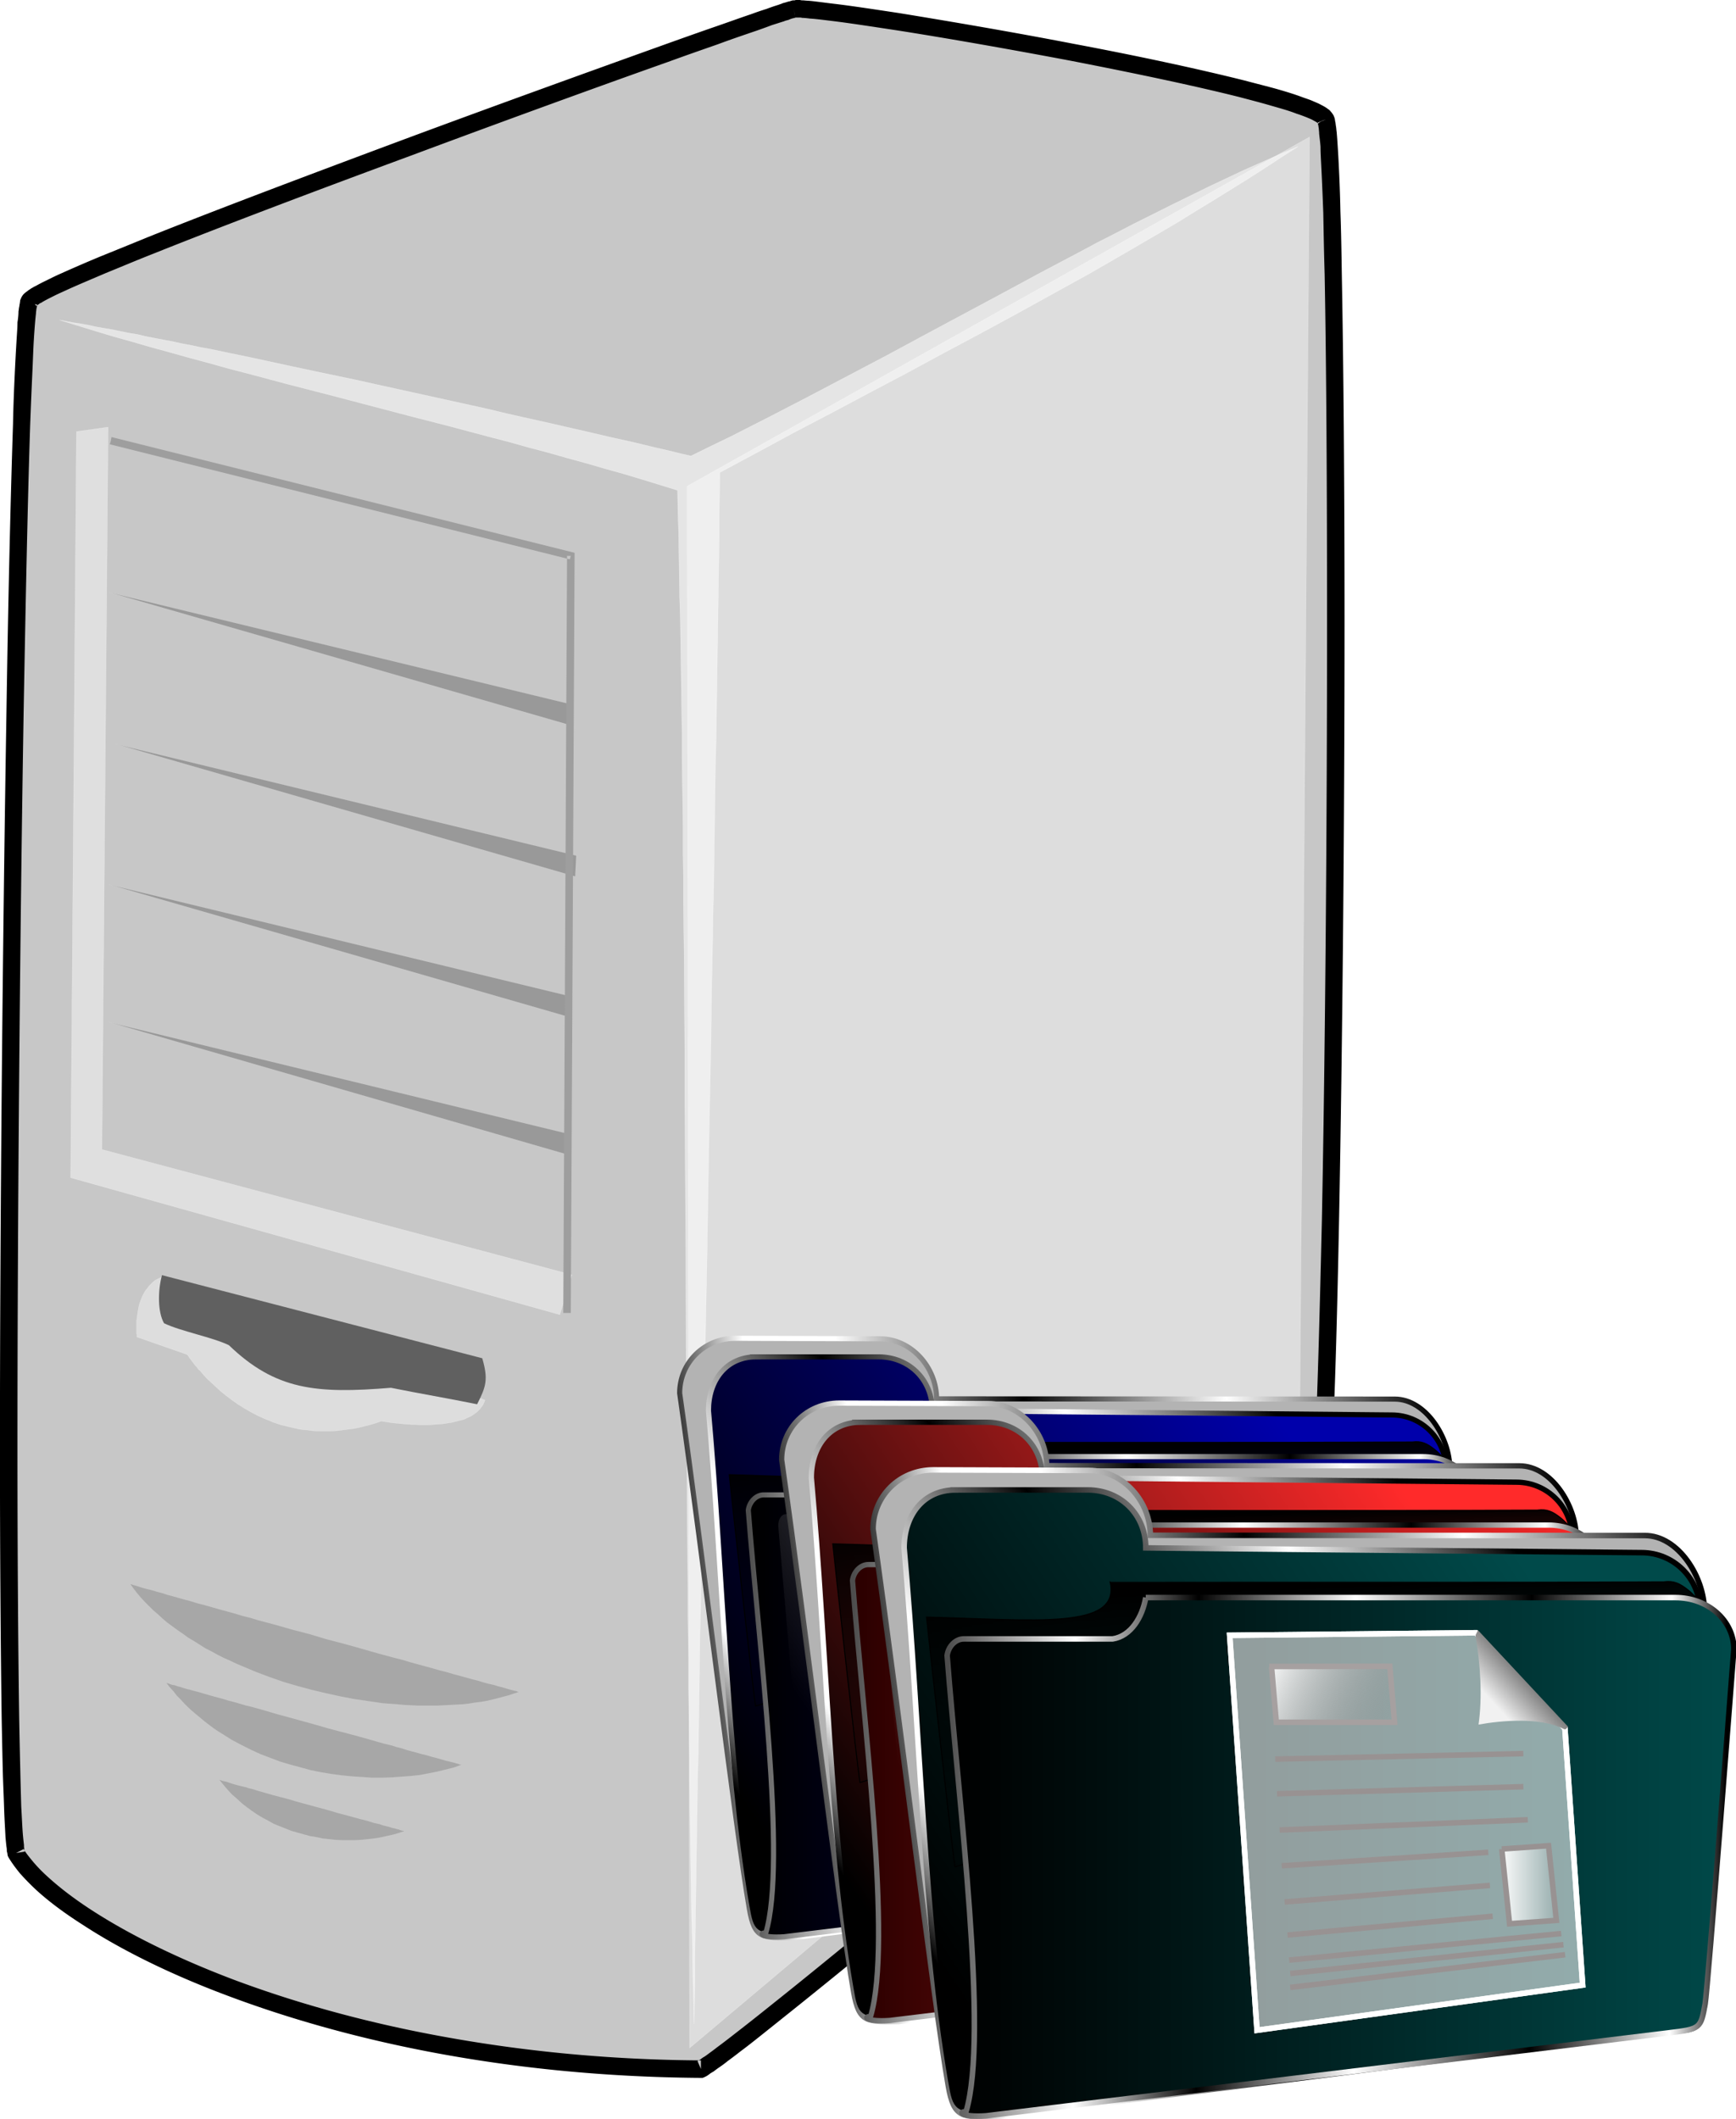 <svg xmlns="http://www.w3.org/2000/svg" xmlns:xlink="http://www.w3.org/1999/xlink" viewBox="0 0 213.92 261.09"><defs><linearGradient id="r" y2="295.98" gradientUnits="userSpaceOnUse" x2="780.07" gradientTransform="translate(22.857 279.7)" y1="652.25" x1="243.65"><stop offset="0"/><stop stop-color="#fff" offset=".119"/><stop stop-color="#fff" offset=".238"/><stop offset=".473"/><stop stop-color="#fff" offset=".735"/><stop offset="1"/></linearGradient><linearGradient id="b" y2="309.09" gradientUnits="userSpaceOnUse" x2="915" gradientTransform="matrix(1.037 0 0 1.022 -184.38 -189.82)" y1="383.34" x1="191.79"><stop offset="0"/><stop stop-color="#fff" offset=".119"/><stop stop-color="#fff" offset=".238"/><stop offset=".473"/><stop stop-color="#fff" offset=".735"/><stop offset="1"/></linearGradient><linearGradient id="c" y2="295.98" gradientUnits="userSpaceOnUse" x2="780.07" gradientTransform="translate(-162.56 -175.63)" y1="652.25" x1="243.65"><stop offset="0"/><stop stop-color="#fff" offset=".119"/><stop stop-color="#fff" offset=".238"/><stop offset=".473"/><stop stop-color="#fff" offset=".735"/><stop offset="1"/></linearGradient><linearGradient id="f" y2="533.38" gradientUnits="userSpaceOnUse" x2="611.93" gradientTransform="translate(-162.56 -175.63)" y1="313.38" x1="603.79"><stop offset="0"/><stop stop-opacity="0" offset="1"/></linearGradient><linearGradient id="F" y2="295.98" gradientUnits="userSpaceOnUse" x2="780.07" gradientTransform="translate(-162.56 -175.63)" y1="652.25" x1="243.65"><stop offset="0"/><stop stop-color="#004a4a" offset="1"/></linearGradient><linearGradient id="h" y2="746.7" gradientUnits="userSpaceOnUse" x2="972.38" gradientTransform="translate(-162.56 -483.9)" y1="746.7" x1="260.58"><stop offset="0"/><stop stop-color="#0000ab" offset="1"/></linearGradient><linearGradient id="g" y2="905.56" gradientUnits="userSpaceOnUse" x2="960.32" gradientTransform="translate(-162.56 -483.9)" y1="902.11" x1="255"><stop stop-color="#4d4d4d" offset="0"/><stop stop-color="#fff" offset=".163"/><stop offset=".321"/><stop stop-color="#fff" offset=".523"/><stop offset=".749"/><stop stop-color="#fff" offset=".929"/><stop offset="1"/></linearGradient><linearGradient id="i" y2="361.95" xlink:href="#a" gradientUnits="userSpaceOnUse" x2="927.5" gradientTransform="translate(-159.71 -187.06)" y1="619.09" x1="556.43"/><linearGradient id="a"><stop stop-color="#fff" stop-opacity="0" offset="0"/><stop stop-color="#fff" offset="1"/></linearGradient><linearGradient id="j" y2="361.72" xlink:href="#a" gradientUnits="userSpaceOnUse" x2="910.34" gradientTransform="translate(-162.56 -175.63)" y1="706" x1="403.04"/><linearGradient id="l" y2="361.95" xlink:href="#a" gradientUnits="userSpaceOnUse" x2="927.5" gradientTransform="translate(-53.123 -137.95) scale(.881)" y1="547.16" x1="695.56"/><linearGradient id="E" y2="287.74" gradientUnits="userSpaceOnUse" y1="185.71" gradientTransform="matrix(.675 -.007 .007 .74 306.23 541.04)" x2="622.33" x1="726.13"><stop stop-color="gray" offset="0"/><stop stop-color="#f1f1f1" offset=".349"/><stop stop-color="#f0f0f0" offset="1"/></linearGradient><linearGradient id="D" y2="863.9" gradientUnits="userSpaceOnUse" x2="832.39" y1="863.9" x1="777.9"><stop stop-color="#fff" offset="0"/><stop stop-color="#fff" stop-opacity="0" offset="1"/></linearGradient><linearGradient id="n" y2="719.26" gradientUnits="userSpaceOnUse" x2="685.77" gradientTransform="translate(-185.42 -455.33)" y1="663.54" x1="567.2"><stop stop-color="#fff" offset="0"/><stop stop-color="gray" stop-opacity="0" offset="1"/></linearGradient><linearGradient id="o" y2="863.9" gradientUnits="userSpaceOnUse" x2="832.39" gradientTransform="translate(-185.42 -455.33)" y1="863.9" x1="777.9"><stop stop-color="#fff" offset="0"/><stop stop-color="#fff" stop-opacity="0" offset="1"/></linearGradient><linearGradient id="p" y2="287.74" gradientUnits="userSpaceOnUse" y1="185.71" gradientTransform="matrix(.675 -.007 .007 .74 120.81 85.71)" x2="622.33" x1="726.13"><stop stop-color="gray" offset="0"/><stop stop-color="#f1f1f1" offset=".349"/><stop stop-color="#f0f0f0" offset="1"/></linearGradient><linearGradient id="q" y2="309.09" gradientUnits="userSpaceOnUse" x2="915" gradientTransform="matrix(1.037 0 0 1.022 1.044 265.51)" y1="383.34" x1="191.79"><stop offset="0"/><stop stop-color="#fff" offset=".119"/><stop stop-color="#fff" offset=".238"/><stop offset=".473"/><stop stop-color="#fff" offset=".735"/><stop offset="1"/></linearGradient><linearGradient id="s" y2="295.98" gradientUnits="userSpaceOnUse" x2="780.07" gradientTransform="translate(22.857 279.7)" y1="652.25" x1="243.65"><stop offset="0"/><stop stop-color="#ff2a2a" offset="1"/></linearGradient><linearGradient id="d" y2="295.98" gradientUnits="userSpaceOnUse" x2="780.07" gradientTransform="translate(-162.56 -175.63)" y1="652.25" x1="243.65"><stop offset="0"/><stop stop-color="#0000ab" offset="1"/></linearGradient><linearGradient id="u" y2="533.38" gradientUnits="userSpaceOnUse" x2="611.93" gradientTransform="translate(22.857 279.7)" y1="313.38" x1="603.79"><stop offset="0"/><stop stop-opacity="0" offset="1"/></linearGradient><linearGradient id="C" y2="719.26" gradientUnits="userSpaceOnUse" x2="685.77" y1="663.54" x1="567.2"><stop stop-color="#fff" offset="0"/><stop stop-color="gray" stop-opacity="0" offset="1"/></linearGradient><linearGradient id="w" y2="746.7" gradientUnits="userSpaceOnUse" x2="972.38" y1="746.7" x1="260.58"><stop stop-color="#2b0000" offset="0"/><stop stop-color="#ff2a2a" offset="1"/></linearGradient><linearGradient id="v" y2="905.56" gradientUnits="userSpaceOnUse" x2="960.32" y1="902.11" x1="255"><stop stop-color="#4d4d4d" offset="0"/><stop stop-color="#fff" offset=".163"/><stop offset=".321"/><stop stop-color="#fff" offset=".523"/><stop offset=".749"/><stop stop-color="#fff" offset=".929"/><stop offset="1"/></linearGradient><linearGradient id="x" y2="361.95" xlink:href="#a" gradientUnits="userSpaceOnUse" x2="927.5" gradientTransform="translate(2.857 296.84)" y1="619.09" x1="556.43"/><linearGradient id="y" y2="361.72" xlink:href="#a" gradientUnits="userSpaceOnUse" x2="910.34" y1="706" x1="403.04"/><linearGradient id="A" y2="361.95" xlink:href="#a" gradientUnits="userSpaceOnUse" x2="927.5" gradientTransform="translate(109.44 345.95) scale(.881)" y1="547.16" x1="695.56"/><linearGradient id="H" y2="746.7" gradientUnits="userSpaceOnUse" x2="972.38" gradientTransform="translate(-162.56 -483.9)" y1="746.7" x1="260.58"><stop offset="0"/><stop stop-color="#004a4a" offset="1"/></linearGradient><filter id="z" color-interpolation-filters="sRGB"><feGaussianBlur stdDeviation="7.228"/></filter><filter id="B" color-interpolation-filters="sRGB"><feGaussianBlur stdDeviation="3.402"/></filter><filter id="t" height="1.472" width="1.085" y="-.236" x="-.042" color-interpolation-filters="sRGB"><feGaussianBlur stdDeviation="12.216"/></filter><filter id="m" color-interpolation-filters="sRGB"><feGaussianBlur stdDeviation="3.402"/></filter><filter id="k" color-interpolation-filters="sRGB"><feGaussianBlur stdDeviation="7.228"/></filter><filter id="G" height="1.472" width="1.085" y="-.236" x="-.042" color-interpolation-filters="sRGB"><feGaussianBlur stdDeviation="12.216"/></filter><filter id="I" color-interpolation-filters="sRGB"><feGaussianBlur stdDeviation="7.228"/></filter><filter id="J" color-interpolation-filters="sRGB"><feGaussianBlur stdDeviation="3.402"/></filter><filter id="e" height="1.472" width="1.085" y="-.236" x="-.042" color-interpolation-filters="sRGB"><feGaussianBlur stdDeviation="12.216"/></filter></defs><g class="Graphic"><path d="M163.357 14.638c2.115 3.469 1.438 168.989-1.311 175.503-2.158 5.16-72.037 63.238-75.675 64.761-47.25-.296-79.101-17.512-84.389-26.606C-.048 216.875 1.686 40.78 3.59 37.1 5.282 33.885 94.662 1.864 97.792 1.102c2.834-.634 63.154 9.687 65.565 13.536z" fill="#c7c7c7"/><path d="M162.426 15.188l.085-.042-.085.084c0-.042-.042-.042-.042-.042v-.084l.296-.127-.085.084-.211.043.211-.043-.084.085-.085.042zm.085-.042l.084-.085.085-.084.212-.085-.212.17.212-.17h.042l-.254.127v.042-.042l-.17.127zm.423-.254h-.042.042-.042l.465-.254-.423.212v.042zm.465-.17l-.465.17v-.042l.465-.127zm.846-.634a2.325 2.325 0 00-.296-.38c-.085-.127-.211-.212-.338-.296-.212-.17-.508-.339-.846-.508-.296-.17-.635-.296-1.016-.465s-.803-.296-1.269-.466c-.888-.338-1.988-.676-3.172-1.015-1.227-.338-2.58-.677-4.019-1.057-5.752-1.439-13.24-3.046-20.896-4.484-7.656-1.48-15.397-2.792-21.615-3.807-3.088-.465-5.837-.888-7.995-1.142-1.057-.127-1.988-.254-2.75-.339-.38-.042-.718-.042-1.014-.084-.17 0-.297 0-.423-.043h-.381c-.127 0-.212 0-.296.043h-.17c-.084 0-.126 0-.169.042-.084 0-.169.042-.296.085-.084 0-.211.042-.338.084s-.296.085-.465.127c-.17.085-.339.127-.55.212-.423.127-.93.296-1.48.507-.55.17-1.185.381-1.862.635-1.396.465-3.003 1.057-4.865 1.692-1.818.634-3.849 1.353-6.09 2.157-8.841 3.173-20.347 7.318-31.853 11.59-11.463 4.273-22.926 8.587-31.598 12.056-2.157.888-4.145 1.692-5.922 2.41a187.78 187.78 0 00-4.695 2.031c-.677.296-1.269.592-1.777.846a20.48 20.48 0 00-1.396.72c-.211.084-.38.21-.55.295-.169.127-.338.212-.422.297-.17.126-.297.211-.381.296-.212.169-.296.338-.38.465-.043.085-.085.211-.17.38 0 .128-.042.254-.042.381-.043.127-.043.296-.085.466s-.042.338-.085.55c0 .38-.042.846-.126 1.353 0 .55-.043 1.142-.085 1.777a291.85 291.85 0 00-.254 4.695c-.084 1.819-.169 3.85-.211 6.091-.296 9.01-.593 21.32-.804 35.32-.465 28.003-.804 62.69-.804 90.692 0 13.028.085 24.66.212 33.46.042 2.199.084 4.23.127 6.048s.127 3.469.169 4.865c.042 1.438.127 2.622.17 3.595.041.508.084.93.126 1.27.042.21.042.38.042.55.043.126.085.295.085.422l.042.17.085.168c.38.635.846 1.27 1.396 1.946a30.718 30.718 0 002.03 2.073c1.48 1.354 3.384 2.792 5.71 4.272 4.527 2.961 10.533 6.007 17.893 8.756 7.318 2.75 15.948 5.246 25.719 7.064s20.685 2.961 32.529 3.046h.253l.212-.085.338-.169c.085-.084.212-.127.339-.254.127-.084.253-.169.423-.253l.507-.381c.381-.254.804-.55 1.27-.93.465-.339.972-.72 1.564-1.185 1.142-.846 2.454-1.904 3.934-3.088s3.13-2.496 4.907-3.934c7.149-5.753 16.286-13.324 25.38-21.023 9.095-7.656 18.19-15.482 25.084-21.658 1.734-1.565 3.342-3.003 4.78-4.356 1.438-1.312 2.707-2.496 3.765-3.554a44.15 44.15 0 001.438-1.48c.465-.465.846-.846 1.184-1.227s.592-.719.804-.973c.127-.169.211-.338.296-.423.085-.169.17-.338.254-.465 0-.085.042-.212.084-.338s.085-.212.127-.381c.043-.254.085-.55.127-.93.085-.34.127-.72.17-1.185s.084-.93.126-1.48c.085-1.058.17-2.327.296-3.765.043-1.439.127-3.046.212-4.78.338-7.022.592-16.54.804-27.41.423-21.827.676-49.238.676-73.73 0-16.454-.127-31.598-.338-42.807-.042-2.792-.085-5.372-.17-7.656-.042-2.242-.126-4.23-.21-5.88a139.92 139.92 0 00-.128-2.242 64.77 64.77 0 00-.127-1.734c-.042-.254-.042-.466-.084-.677s-.042-.423-.085-.55c-.042-.17-.042-.338-.084-.465-.043-.085-.043-.17-.085-.212a.689.689 0 00-.127-.254zm-1.565.889l.508-.508-.508.508zm-.254.38c.043.127.043.296.085.466 0 .169.042.38.042.634.042.465.127 1.015.17 1.65 0 .634.042 1.396.084 2.2.085 1.65.17 3.637.254 5.88.042 2.241.084 4.821.169 7.613.211 11.167.296 26.31.296 42.765 0 24.45-.211 51.903-.634 73.687-.254 10.871-.508 20.346-.804 27.326-.085 1.776-.17 3.342-.254 4.78-.085 1.396-.17 2.665-.254 3.722-.042.508-.084 1.015-.169 1.438 0 .423-.085.762-.127 1.1a9.383 9.383 0 01-.127.762c0 .126-.042.169-.042.253 0 .043-.042.085-.042.085 0 .042-.043.085-.085.17-.042.041-.127.168-.17.253-.21.254-.422.55-.718.888-.296.296-.677.72-1.1 1.142l-1.438 1.439c-1.058 1.015-2.284 2.2-3.723 3.51a191.077 191.077 0 01-4.737 4.315c-6.895 6.176-15.947 13.96-25.042 21.658-9.094 7.656-18.231 15.228-25.295 20.938-1.777 1.438-3.427 2.75-4.907 3.934s-2.792 2.2-3.934 3.088c-.55.423-1.1.846-1.565 1.184-.423.339-.846.635-1.184.889-.17.127-.339.253-.508.338-.127.085-.254.17-.338.254a.925.925 0 00-.212.127c-11.675-.085-22.334-1.227-31.936-3.004-9.645-1.776-18.147-4.23-25.38-6.937-7.15-2.707-13.029-5.668-17.47-8.544-2.158-1.396-3.977-2.792-5.415-4.103a18.524 18.524 0 01-1.819-1.862c-.423-.507-.803-.973-1.1-1.438v-.169c-.042-.127-.042-.296-.042-.465a52.333 52.333 0 01-.127-1.185c-.084-.973-.127-2.157-.211-3.553a647.151 647.151 0 01-.127-4.864c-.042-1.777-.085-3.807-.127-6.007-.127-8.798-.211-20.389-.211-33.417 0-28.003.296-62.646.761-90.649.254-13.959.508-26.31.804-35.278.084-2.242.169-4.272.253-6.091.085-1.777.127-3.342.212-4.611.042-.677.085-1.269.127-1.777s.084-.93.127-1.31c0-.17.042-.34.042-.466.042-.17.042-.254.085-.38v-.086c0-.042.042-.042.084-.084.085-.042.17-.127.296-.212.17-.042.296-.169.466-.253.38-.212.803-.423 1.311-.677s1.1-.508 1.734-.804c1.312-.592 2.834-1.227 4.611-1.988 1.777-.72 3.765-1.565 5.922-2.411 8.671-3.469 20.092-7.783 31.556-12.013 11.463-4.273 22.969-8.46 31.81-11.59 2.199-.804 4.272-1.523 6.09-2.158 1.82-.677 3.47-1.227 4.823-1.692.719-.254 1.311-.465 1.861-.677.55-.169 1.057-.338 1.48-.465.17-.085.381-.127.55-.17.17-.084.296-.126.423-.168s.212-.043.339-.085l.127-.042-.085-.339.042.339h.508c.085 0 .211 0 .338.042.296 0 .593.042.973.085.72.042 1.65.169 2.707.296 2.115.254 4.823.677 7.91 1.142 6.219.973 13.917 2.326 21.531 3.765 7.614 1.48 15.101 3.045 20.812 4.483 1.438.381 2.75.72 3.891 1.058 1.185.338 2.242.634 3.088.973.423.127.846.296 1.185.423.296.127.634.254.846.38s.423.212.55.339c0 0 .042 0 .042.042s.042.127.042.17zm-76.394 238.53c.043 0 .043-.042.085-.042h.254v.592l-.339-.55.339.55v.465l-.423-.973s.042-.042.084-.042zM2.913 227.788c.042.042.042.127.085.17s.042.126.042.168l-1.058.17.889-.466.042-.042-.042.042.042-.042h.085-.085zm1.65-190.265v.126c-.043 0-.043.043-.085.043l-.211-.254-.72-.17.72.17-.085-.042.17.084.21.043zm-.296-.085l.084.042-.084-.042zM3.59 37.1l.592.296-.592-.296zm.592.296l-.423-.466.423.466zM97.962 1.82l-.086-.719.085.72zm-.17-.719l.17.72v.042l-.17-.762z"/><path d="M159.93 18.065l-2.199.93-2.2.973-2.2.973-2.241 1.057-2.242 1.058-2.242 1.1-2.242 1.1-2.284 1.142-2.284 1.142-2.284 1.184-2.327 1.185-2.284 1.226-2.327 1.227-2.326 1.227-4.695 2.538-4.738 2.538-4.738 2.538-4.78 2.58-4.822 2.538-4.822 2.538-4.822 2.496-2.411 1.226-2.411 1.227-2.454 1.184-2.41 1.185-1.143-.254-1.184-.296-2.37-.55-2.453-.592-2.495-.55-2.538-.592-2.58-.592-2.58-.593-2.666-.592-2.622-.592-2.665-.635-5.372-1.184-5.372-1.184-2.708-.593-2.665-.592-2.622-.55-2.623-.55-2.58-.55-2.538-.55-2.538-.55-2.453-.507-2.412-.507-1.184-.212-1.184-.254-1.142-.211-1.143-.254-1.142-.212-1.1-.211-1.1-.212-1.057-.253-1.057-.17-1.015-.211-1.016-.212-1.015-.169-.973-.169-.93-.211-.93-.17-.89-.127-.888-.169-.846-.169 2.2.677 2.2.677 2.242.676 2.284.635 2.326.677 2.327.634 2.41.677 2.37.635 2.41.676 2.454.635 4.907 1.311 4.95 1.27 4.99 1.31 4.992 1.312 4.949 1.269 4.907 1.311 2.453.635 2.411.676 2.411.635 2.37.677 2.326.634 2.326.677 2.284.635 2.242.676 2.2.677 2.2.677.042 2.538.084 2.58.043 2.58.042 2.665.042 2.708.085 2.707.042 2.75.042 2.791.043 2.834.042 2.834.042 2.877v2.918l.043 2.92.042 2.96.042 2.961v3.003l.043 3.004v3.045l.042 3.046.042 3.088.042 6.176.043 6.218v6.302l.042 6.303.085 12.648.042 12.69.042 6.302.043 6.26.042 6.219.042 6.176.042 3.088v3.045l.043 3.046.042 3.003v3.003l.042 3.004.043 2.918.042 2.961v2.877l.042 2.876.043 2.834.042 2.834.042 2.792.042 2.75.043 2.75.084 2.664.043 2.665.042 2.623.085 2.58.042 2.538.042-2.58.042-2.58v-2.666l.043-2.664.042-2.708.042-2.75.043-2.79.042-2.835.042-2.834.043-2.877.042-2.918.084-2.919.043-2.96.042-3.004.042-3.004.043-3.045.042-3.046.085-3.088.042-3.088.042-3.087.127-6.26.127-6.303.085-6.388.126-6.387.254-12.817.212-12.817.127-6.387.127-6.345.084-6.303.127-6.303.042-3.088.085-3.087.042-3.088.043-3.046.042-3.003.042-3.046.042-2.96.085-2.962.042-2.96.043-2.877.042-2.877.042-2.876.043-2.792.042-2.792.042-2.75.042-2.706.043-2.708v-2.622l.042-2.623.042-2.538 4.653-2.495 4.611-2.496 4.61-2.411 4.611-2.454 4.569-2.41 4.526-2.454 4.526-2.411 4.526-2.454 4.442-2.453 4.441-2.453 4.4-2.538 4.356-2.538 2.158-1.27 2.115-1.31 2.157-1.312 2.115-1.311 2.115-1.312 2.115-1.353 2.073-1.354 2.115-1.353z" stroke="#fff" fill-opacity=".541" stroke-opacity=".541" fill="#fff" stroke-width=".042"/><path d="M159.93 18.065c-23.222 9.813-48.898 25.633-74.786 38.112-24.534-5.838-59.939-13.62-77.79-16.75 22.97 7.148 53.172 13.831 76.14 20.98 1.354 53.763.677 135.19 2.03 188.954.678-54.229 2.497-136.967 3.173-191.154 24.788-13.409 49.11-25.422 71.234-40.142z" fill="none"/><path d="M16.026 195.132l.423.593.423.55.465.55.508.55.507.507.508.507.592.508.55.508.592.507.635.466.634.465.677.465.635.466.719.423.677.423.719.465.761.38.761.424.762.38.761.339.804.38.804.339.803.338.804.339 1.692.634 1.692.592 1.734.508 1.735.465 1.776.423 1.735.38 1.776.34 1.734.253 1.735.254 1.734.127.888.084.846.043.804.042h2.496l.803-.042.804-.043.762-.042.803-.042.72-.085.76-.127.72-.084.719-.127.72-.17.676-.169.634-.169.635-.17.634-.21.635-.212-.085-.042h-.042l-.212-.085-.253-.042-.296-.085-.339-.084-.423-.127-.423-.127-.507-.127-.55-.17-.593-.126-.634-.17-.677-.211-.677-.17-.761-.21-.761-.212-.804-.212-.846-.253-.846-.212-.888-.254-.931-.254-.93-.253-.931-.254-.973-.296-1.015-.254-2.03-.55-2.073-.592-2.115-.592-2.115-.55-2.115-.635-2.115-.55-2.073-.592-2.073-.55-.973-.296-1.015-.254-.973-.296-.93-.254-.931-.253-.888-.254-.889-.254-.846-.212-.803-.253-.804-.212-.761-.211-.72-.212-.676-.169-.635-.212-.634-.169-.55-.169-.508-.127-.507-.127-.423-.127-.381-.127-.296-.084-.296-.085-.212-.084h-.084l-.085-.043z" stroke="#fff" fill-opacity=".161" stroke-opacity=".161" stroke-width=".042"/><path d="M16.026 195.132c8.502 12.225 35.236 18.232 47.926 13.325-2.242-.592-45.092-12.394-47.926-13.325z" fill="none"/><path d="M59.764 172.502l-39.593-15.27-.38.169-.339.169-.338.17-.254.21-.254.254-.254.254-.211.296-.212.254-.169.296-.169.296-.127.296-.127.339-.127.338-.084.296-.127.635-.085.634-.084.593v1.565l.042.169v.254l6.176 2.157.042.042.042.043.043.042.042.085.085.084.042.127.127.127.084.127.127.169.127.17.127.168.17.212.168.17.17.253.211.17.423.507.423.465.55.508.55.507.592.55.635.508.719.55.719.507.804.508.803.465.889.465.93.423.465.17.466.211.507.17.508.169.55.126.507.127.55.127.55.127.55.085.55.042.592.085.592.042H40.941l.634-.042.635-.085.634-.085.677-.084.677-.127.677-.17.676-.168.72-.212.719-.254h.042l.084.043h.127l.254.042.254.042.296.042.338.043.381.042.423.042.465.043.508.042.508.042h.507l.55.043h1.1l.592-.043.55-.042.592-.042.55-.085.55-.085.508-.126.507-.127.508-.127.423-.212.465-.211.38-.254.34-.254.338-.338.127-.17.126-.169.127-.169.085-.17.085-.21.084-.212z" stroke="#fff" fill-opacity=".388" stroke-opacity=".388" fill="#fff" stroke-width=".042"/><path d="M59.764 172.502l-39.593-15.27c-4.103 1.438-3.299 7.487-3.299 7.487l6.176 2.157s8.629 13.494 23.942 8.206c0 0 11.378 2.03 12.774-2.58z" fill="none"/><path d="M59.426 167.341c-13.156-3.426-26.31-6.81-39.466-10.236-.508 1.86-.55 4.526.254 5.922 1.988.973 6.006 1.734 7.994 2.707 5.753 5.541 10.787 6.006 19.966 5.245 3.553.72 7.106 1.311 10.617 2.03 1.1-2.157 1.396-3.045.635-5.668z" fill="#606060"/><path d="M59.426 167.341c-13.156-3.426-26.31-6.81-39.466-10.236-.508 1.86-.55 4.526.254 5.922 1.988.973 6.006 1.734 7.994 2.707 5.753 5.541 10.787 6.006 19.966 5.245 3.553.72 7.106 1.311 10.617 2.03 1.1-2.157 1.396-3.045.635-5.668z" fill="none"/><path d="M161.369 16.88L84.679 59.9l.296 192.422 75.082-63.196L161.37 16.88z" stroke="#fff" fill-opacity=".4" stroke-opacity=".4" fill="#fff" stroke-width=".042"/><path d="M161.369 16.88L84.679 59.9l.296 192.422 75.082-63.196L161.37 16.88z" fill="none"/><path d="M20.467 207.315l.423.55.466.507.423.55.465.465.465.508.466.465.507.466.508.423.507.423.508.423.55.423.508.38.55.381.55.338 1.141.72 1.185.634 1.184.592 1.185.55 1.226.465 1.227.466 1.27.38 1.268.339 1.227.338 1.269.254 1.269.212 1.269.169 1.269.127 1.269.084 1.226.085h1.227l1.227-.042 1.142-.085 1.184-.085 1.142-.126 1.1-.212 1.058-.211 1.015-.254 1.015-.254.93-.339-.084-.042h-.169l-.17-.084-.21-.043-.255-.084-.338-.085-.338-.085-.381-.084-.423-.127-.423-.127-.465-.127-.508-.127-.55-.169-.55-.127-.592-.169-.634-.17-.635-.168-.634-.212-.677-.17-.677-.21-.72-.17-.76-.211-1.481-.423-1.523-.423-1.607-.423-1.608-.423-1.607-.466-3.215-.888-1.565-.423-1.565-.465-1.523-.423-.719-.17-.719-.21-.72-.212-.676-.17-.677-.211-.634-.17-.635-.169-.592-.169-.592-.169-.55-.17-.508-.126-.465-.127-.508-.127-.423-.127-.38-.127-.339-.084-.338-.127-.296-.042-.254-.085-.211-.085-.17-.042-.127-.042z" stroke="#fff" fill-opacity=".161" stroke-opacity=".161" stroke-width=".042"/><path d="M20.467 207.315c8.841 11.675 26.523 13.663 36.42 10.11-1.649-.424-34.262-9.391-36.42-10.11z" fill="none"/><path d="M27.024 219.286l.508.634.507.592.55.593.592.507.592.55.593.465.634.466.677.465.634.38.72.381.676.381.72.296.76.296.72.296.761.212.762.211.761.212.804.127.761.169.804.085.761.084.804.042H43.732l.762-.042.804-.084.761-.085.804-.127.761-.17.761-.168.762-.212.719-.254h-.042l-.085-.042h-.127l-.169-.042-.127-.043-.211-.084-.212-.042-.254-.085-.254-.042-.253-.085-.296-.085-.339-.084-.338-.085-.339-.127-.38-.084-.381-.085-.804-.254-.846-.211-.93-.254-.93-.254-.974-.254-.973-.296-2.03-.55-2.03-.55-.973-.296-.973-.253-.973-.254-.889-.254-.888-.254-.804-.254-.38-.084-.38-.127-.382-.085-.338-.084-.338-.085-.297-.084-.296-.085-.253-.085-.254-.084-.212-.085-.211-.042-.212-.042-.127-.043-.127-.042-.126-.042h-.085z" stroke="#fff" fill-opacity=".161" stroke-opacity=".161" stroke-width=".042"/><path d="M27.024 219.286c5.118 6.895 15.016 9.01 22.842 6.302-1.058-.253-21.446-5.88-22.842-6.302z" fill="none"/><path d="M13.319 52.624l-3.892.55-.719 91.917 60.278 16.878 1.48-4.907-57.909-15.44.762-88.998z" stroke="#fff" fill-opacity=".439" stroke-opacity=".439" fill="#fcfcfc" stroke-width=".042"/><path d="M13.319 52.624l-3.892.55-.719 91.917 60.278 16.878 1.48-4.907-57.909-15.44.762-88.998z" fill="none"/><path d="M70.17 86.717l-.085 2.58L13.403 72.97 70.17 86.717zM71.016 105.414l-.127 2.58-56.64-16.327 56.767 13.747zM70.17 122.715l-.085 2.58-56.682-16.328 56.767 13.748zM70.17 139.72l-.085 2.58-56.682-16.37 56.767 13.79z" stroke="#fff" fill-opacity=".231" stroke-opacity=".231" stroke-width=".042"/><path d="M13.53 54.739l56.344 14.086-.465 92.933h.93l.465-93.272v-.38l-.338-.085-56.724-14.17-.085.465-.127.423zm56.682 14.17l-.338-.084v-.339h.465l-.127.423z" fill="#9e9e9e"/></g><path d="M79.81 32.78l141.19.505c31.116 0 55.586 28.077 55.586 58.752l448.1.219c30.372 0 53.849 37.844 53.849 67.786l-.068 359.06c-5.567 22.635-7.323 20.686-36.135 22.732l-605.87 77.079c-30.372 0-37.741 1.65-42.885-27.848-13.332-76.45-44.915-340.59-68.225-504.6 0-29.942 24.08-53.681 54.453-53.681h0z" fill-rule="evenodd" stroke="url(#b)" stroke-width="5" fill="#b3b3b3" transform="matrix(.126 0 0 .126 80.56 160.75)"/><path d="M99.94 50.96h120c30 0 52.5 22.5 52.5 52.5l449.29 4.286c29.283 0 52.857 23.574 52.857 52.857l-8.673 326.92c0 29.283 4.752 41.674-24.531 41.674l-611.71 86.984c-28.778-6.566-29.202-2.59-33.935-30.215-24.331-142.03-27.866-320.61-42.234-482.5 0-29.283 17.156-52.5 46.439-52.5z" fill-rule="evenodd" stroke="url(#c)" stroke-width="5" fill="url(#d)" transform="matrix(.126 0 0 .126 80.56 160.75)"/><path d="M240.3 134.73c184.9-.325 329.77.261 501.43-.501 9.074-1.281 14.513 1.503 21.504 6.907 27.828 22.17 1.31 34.999-11.502 50.184L99.582 392.39c-1.88-9.417-24.809-215.31-25.773-226.21 98.999 2.41 175.44 11.726 166.49-31.451z" filter="url(#e)" stroke="#000" fill="url(#f)" transform="matrix(.126 0 0 .126 80.56 160.75)"/><path d="M272.44 148.46h480c29.283 0 52.857 20.819 52.857 46.679 0 0-23.666 308.4-26.01 321.36-4.062 22.442-4.126 22.759-33.195 26.292l-618.42 75.161c-22.197 1.47-25.744-3.821-18.076-3.794 20.78-70.1-6.81-279.31-17.15-413.24 1.194-8.562 7.857-15 15-15h135c16.461-2.501 26.87-19.526 30-37.5z" fill-rule="evenodd" stroke="url(#g)" stroke-width="5" fill="url(#h)" transform="matrix(.126 0 0 .126 80.56 160.75)"/><path d="M305.3 167.03h412.5c45 0 70.102-3.183 70.102 41.817l-21.642 243.18c0 22.5-20.48 36.919-47.127 45l-58.71 7.388c-67.27-124.55-134.87-255.05-355.12-337.4" opacity=".753" fill="url(#i)" transform="matrix(.126 0 0 .126 80.56 160.75)"/><path d="M129.83 204.79c290.31-17.249 391.35 185.51 461.73 307.74l-438.71 63.305-31.073-359.41c-.213-6.11 2.754-11.983 8.054-11.633z" opacity=".751" fill="url(#j)" transform="matrix(.126 0 0 .126 80.56 160.75)"/><path d="M356.76 174.17h363.6c39.666 0 61.792-2.805 61.792 36.86l-19.077 214.36c0 19.833-18.052 32.542-41.54 39.666l-51.751 6.512c-59.29-109.79-118.88-224.82-313.02-297.4" opacity=".753" filter="url(#k)" fill="url(#l)" transform="matrix(.126 0 0 .126 80.56 160.75)"/><path d="M348.71 182.77l25.521 358.76 294.58-41.655-16.105-232.64-80.739-86.777-223.25 2.312z" opacity=".755" filter="url(#m)" fill-rule="evenodd" fill="#fff" transform="matrix(.126 0 0 .126 80.56 160.75)"/><path d="M124.497 183.779l3.126 45.114 37.207-5.158-2.03-29.313-10.173-10.934-28.13.292z" stroke="#fff" stroke-width=".63" fill="none"/><path d="M384.28 210.89l109.29-.179 4.286 50.714h-107.14l-4.286-50" stroke="#a6a0a0" stroke-width="5" fill="url(#n)" transform="matrix(.126 0 0 .126 80.56 160.75)"/><path d="M129.7 197.92l28.35-.63M129.902 201.88l28.148-.81M130.209 206.02l28.35-1.17M130.44 210.107l23.6-1.54M130.781 214.237l23.45-1.89M131.1 218.017l23.45-2.146" stroke="#989292" stroke-width=".63" fill="none"/><path d="M594.98 376.25l42.426-3.03 7.071 67.68-42.426 3.03-7.071-67.68" stroke="#989292" stroke-width="5" fill="url(#o)" transform="matrix(.126 0 0 .126 80.56 160.75)"/><path d="M131.29 220.88l31.087-3.036M131.417 222.408l31.214-3.291M131.417 223.998l31.406-3.734" stroke="#989292" stroke-width=".63" fill="none"/><path d="M124.497 183.779l3.126 45.114 37.207-5.158-2.03-29.313-10.173-10.934-28.13.292z" stroke="#fff" stroke-width=".63" fill="none"/><path d="M655.16 265.53c-2.055 1.301-1.57 3.25-4.583 1.731-20.896-10.53-55.968-7.508-76.635-3.74 3.558-24.374 1.863-54.59-2.705-80.125-.335-1.873 2.334-3.898 1.934-5.714l81.989 87.848z" fill-rule="evenodd" fill="url(#p)" transform="matrix(.126 0 0 .126 80.56 160.75)"/><g><path d="M265.23 488.11l141.19.505c31.116 0 55.586 28.077 55.586 58.752l448.1.219c30.372 0 53.849 37.844 53.849 67.786l-.069 359.06c-5.566 22.635-7.322 20.686-36.134 22.732l-605.87 77.079c-30.372 0-37.741 1.65-42.885-27.848-13.332-76.45-44.915-340.59-68.225-504.6 0-29.942 24.08-53.681 54.453-53.681h0z" fill-rule="evenodd" stroke="url(#q)" stroke-width="5" fill="#b3b3b3" transform="translate(68.92 109.41) scale(.13)"/><path d="M285.36 506.29h120c30 0 52.5 22.5 52.5 52.5l449.29 4.286c29.283 0 52.857 23.574 52.857 52.857l-8.673 326.92c0 29.283 4.752 41.674-24.531 41.674l-611.71 86.984c-28.778-6.566-29.202-2.59-33.935-30.215-24.331-142.03-27.866-320.61-42.234-482.5 0-29.283 17.156-52.5 46.439-52.5z" fill-rule="evenodd" stroke="url(#r)" stroke-width="5" fill="url(#s)" transform="translate(68.92 109.41) scale(.13)"/><path d="M425.72 590.06c184.9-.325 329.77.261 501.43-.501 9.074-1.281 14.513 1.503 21.504 6.907 27.828 22.17 1.31 34.999-11.502 50.184l-652.15 201.07c-1.88-9.417-24.809-215.31-25.773-226.21 98.999 2.41 175.44 11.726 166.49-31.451z" filter="url(#t)" stroke="#000" fill="url(#u)" transform="translate(68.92 109.41) scale(.13)"/><path d="M435 632.36h480c29.283 0 52.857 20.819 52.857 46.679 0 0-23.666 308.4-26.01 321.36-4.062 22.442-4.126 22.759-33.195 26.292l-618.42 75.161c-22.197 1.47-25.744-3.821-18.076-3.794 20.78-70.1-6.81-279.31-17.15-413.24 1.194-8.562 7.857-15 15-15h135c16.461-2.501 26.87-19.526 30-37.5z" fill-rule="evenodd" stroke="url(#v)" stroke-width="5" fill="url(#w)" transform="translate(71.898 105.687) scale(.13)"/><path d="M467.86 650.93h412.5c45 0 70.102-3.183 70.102 41.817l-21.642 243.18c0 22.5-20.48 36.919-47.127 45l-58.71 7.388c-67.27-124.54-134.87-255.04-355.12-337.39" opacity=".753" fill="url(#x)" transform="translate(71.898 105.687) scale(.13)"/><path d="M292.39 380.42c290.31-17.25 391.35 185.51 461.73 307.74l-438.71 63.305-31.073-359.41c-.213-6.11 2.754-11.983 8.054-11.633z" transform="translate(71.898 145.855) scale(.13)" opacity=".751" fill="url(#y)"/><path d="M519.32 658.07h363.6c39.666 0 61.792-2.805 61.792 36.86l-19.077 214.36c0 19.833-18.052 32.542-41.54 39.666l-51.751 6.512c-59.29-109.79-118.88-224.82-313.02-297.4" opacity=".753" filter="url(#z)" fill="url(#A)" transform="translate(71.898 105.687) scale(.13)"/><path d="M534.13 638.1l25.521 358.76 294.58-41.655-16.105-232.64-80.739-86.777-223.25 2.312z" opacity=".755" filter="url(#B)" fill-rule="evenodd" fill="#fff" transform="translate(68.92 109.41) scale(.13)"/><path d="M138.517 192.554l3.232 46.654 38.477-5.334-2.099-30.313-10.52-11.307-29.09.301z" stroke="#fff" stroke-width=".651" fill="none"/><path d="M569.7 666.22l109.29-.179 4.286 50.714h-107.14l-4.286-50" stroke="#a6a0a0" stroke-width="5" fill="url(#C)" transform="translate(68.92 109.41) scale(.13)"/><path d="M143.897 207.178l29.318-.652M144.106 211.273l29.109-.837M144.424 215.555l29.317-1.21M144.663 219.78l24.406-1.592M145.015 224.052l24.25-1.955M145.345 227.96l24.25-2.218" stroke="#989292" stroke-width=".651" fill="none"/><path d="M780.4 831.58l42.426-3.03 7.071 67.68-42.426 3.03-7.071-67.68" stroke="#989292" stroke-width="5" fill="url(#D)" transform="translate(68.92 109.41) scale(.13)"/><path d="M145.542 230.921l32.147-3.139M145.673 232.502l32.28-3.404M145.673 234.146l32.477-3.862" stroke="#989292" stroke-width=".651" fill="none"/><path d="M138.517 192.554l3.232 46.654 38.477-5.334-2.099-30.313-10.52-11.307-29.09.301z" stroke="#fff" stroke-width=".651" fill="none"/><path d="M840.58 720.86c-2.055 1.301-1.57 3.25-4.583 1.731-20.896-10.53-55.968-7.508-76.635-3.74 3.558-24.374 1.863-54.59-2.705-80.125-.335-1.873 2.334-3.898 1.934-5.715l81.989 87.848z" fill-rule="evenodd" fill="url(#E)" transform="translate(68.92 109.41) scale(.13)"/></g><g><path d="M79.81 32.78l141.19.505c31.116 0 55.586 28.077 55.586 58.752l448.1.219c30.372 0 53.849 37.844 53.849 67.786l-.068 359.06c-5.567 22.635-7.323 20.686-36.135 22.732l-605.87 77.079c-30.372 0-37.741 1.65-42.885-27.848-13.332-76.45-44.915-340.59-68.225-504.6 0-29.942 24.08-53.681 54.453-53.681h0z" stroke="url(#b)" stroke-width="5" fill="#b3b3b3" fill-rule="evenodd" transform="translate(104.136 176.637) scale(.136)"/><path d="M99.94 50.96h120c30 0 52.5 22.5 52.5 52.5l449.29 4.286c29.283 0 52.857 23.574 52.857 52.857l-8.673 326.92c0 29.283 4.752 41.674-24.531 41.674l-611.71 86.984c-28.778-6.566-29.202-2.59-33.935-30.215-24.331-142.03-27.866-320.61-42.234-482.5 0-29.283 17.156-52.5 46.439-52.5z" stroke="url(#c)" stroke-width="5" fill="url(#F)" fill-rule="evenodd" transform="translate(104.136 176.637) scale(.136)"/><path d="M240.3 134.73c184.9-.325 329.77.261 501.43-.501 9.074-1.281 14.513 1.503 21.504 6.907 27.828 22.17 1.31 34.999-11.502 50.184L99.582 392.39c-1.88-9.417-24.809-215.31-25.773-226.21 98.999 2.41 175.44 11.726 166.49-31.451z" filter="url(#G)" stroke="#000" fill="url(#f)" transform="translate(104.136 176.637) scale(.136)"/><path d="M272.44 148.46h480c29.283 0 52.857 20.819 52.857 46.679 0 0-23.666 308.4-26.01 321.36-4.062 22.442-4.126 22.759-33.195 26.292l-618.42 75.161c-22.197 1.47-25.744-3.821-18.076-3.794 20.78-70.1-6.81-279.31-17.15-413.24 1.194-8.562 7.857-15 15-15h135c16.461-2.501 26.87-19.526 30-37.5z" stroke="url(#g)" stroke-width="5" fill="url(#H)" fill-rule="evenodd" transform="translate(104.136 176.637) scale(.136)"/><path d="M305.3 167.03h412.5c45 0 70.102-3.183 70.102 41.817l-21.642 243.18c0 22.5-20.48 36.919-47.127 45l-58.71 7.388c-67.27-124.55-134.87-255.05-355.12-337.4" opacity=".753" fill="url(#i)" transform="translate(104.136 176.637) scale(.136)"/><path d="M129.83 204.79c290.31-17.249 391.35 185.51 461.73 307.74l-438.71 63.305-31.073-359.41c-.213-6.11 2.754-11.983 8.054-11.633z" opacity=".751" fill="url(#j)" transform="translate(104.136 176.637) scale(.136)"/><path d="M356.76 174.17h363.6c39.666 0 61.792-2.805 61.792 36.86l-19.077 214.36c0 19.833-18.052 32.542-41.54 39.666l-51.751 6.512c-59.29-109.79-118.88-224.82-313.02-297.4" opacity=".753" filter="url(#I)" fill="url(#l)" transform="translate(104.136 176.637) scale(.136)"/><path d="M348.71 182.77l25.521 358.76 294.58-41.655-16.105-232.64-80.739-86.777-223.25 2.312z" opacity=".755" filter="url(#J)" fill-rule="evenodd" fill="#fff" transform="translate(104.136 176.637) scale(.136)"/><path d="M151.526 201.476l3.371 48.659 40.13-5.564-2.189-31.616-10.972-11.793-30.34.314z" stroke="#fff" stroke-width=".679" fill="none"/><path d="M384.28 210.89l109.29-.179 4.286 50.714h-107.14l-4.286-50" stroke="#a6a0a0" stroke-width="5" fill="url(#n)" transform="translate(104.136 176.637) scale(.136)"/><path d="M157.137 216.728l30.578-.68M157.355 220.999l30.36-.874M157.686 225.465l30.578-1.262M157.936 229.872l25.454-1.66M158.303 234.327l25.293-2.039M158.647 238.404l25.292-2.315" stroke="#989292" stroke-width=".679" fill="none"/><path d="M594.98 376.25l42.426-3.03 7.071 67.68-42.426 3.03-7.071-67.68" stroke="#989292" stroke-width="5" fill="url(#o)" transform="translate(104.136 176.637) scale(.136)"/><path d="M158.852 241.491l33.53-3.273M158.99 243.14l33.666-3.55M158.99 244.855l33.873-4.028" stroke="#989292" stroke-width=".679" fill="none"/><path d="M151.526 201.476l3.371 48.659 40.13-5.564-2.189-31.616-10.972-11.793-30.34.314z" stroke="#fff" stroke-width=".679" fill="none"/><path d="M655.16 265.53c-2.055 1.301-1.57 3.25-4.583 1.731-20.896-10.53-55.968-7.508-76.635-3.74 3.558-24.374 1.863-54.59-2.705-80.125-.335-1.873 2.334-3.898 1.934-5.714l81.989 87.848z" fill="url(#p)" fill-rule="evenodd" transform="translate(104.136 176.637) scale(.136)"/></g></svg>